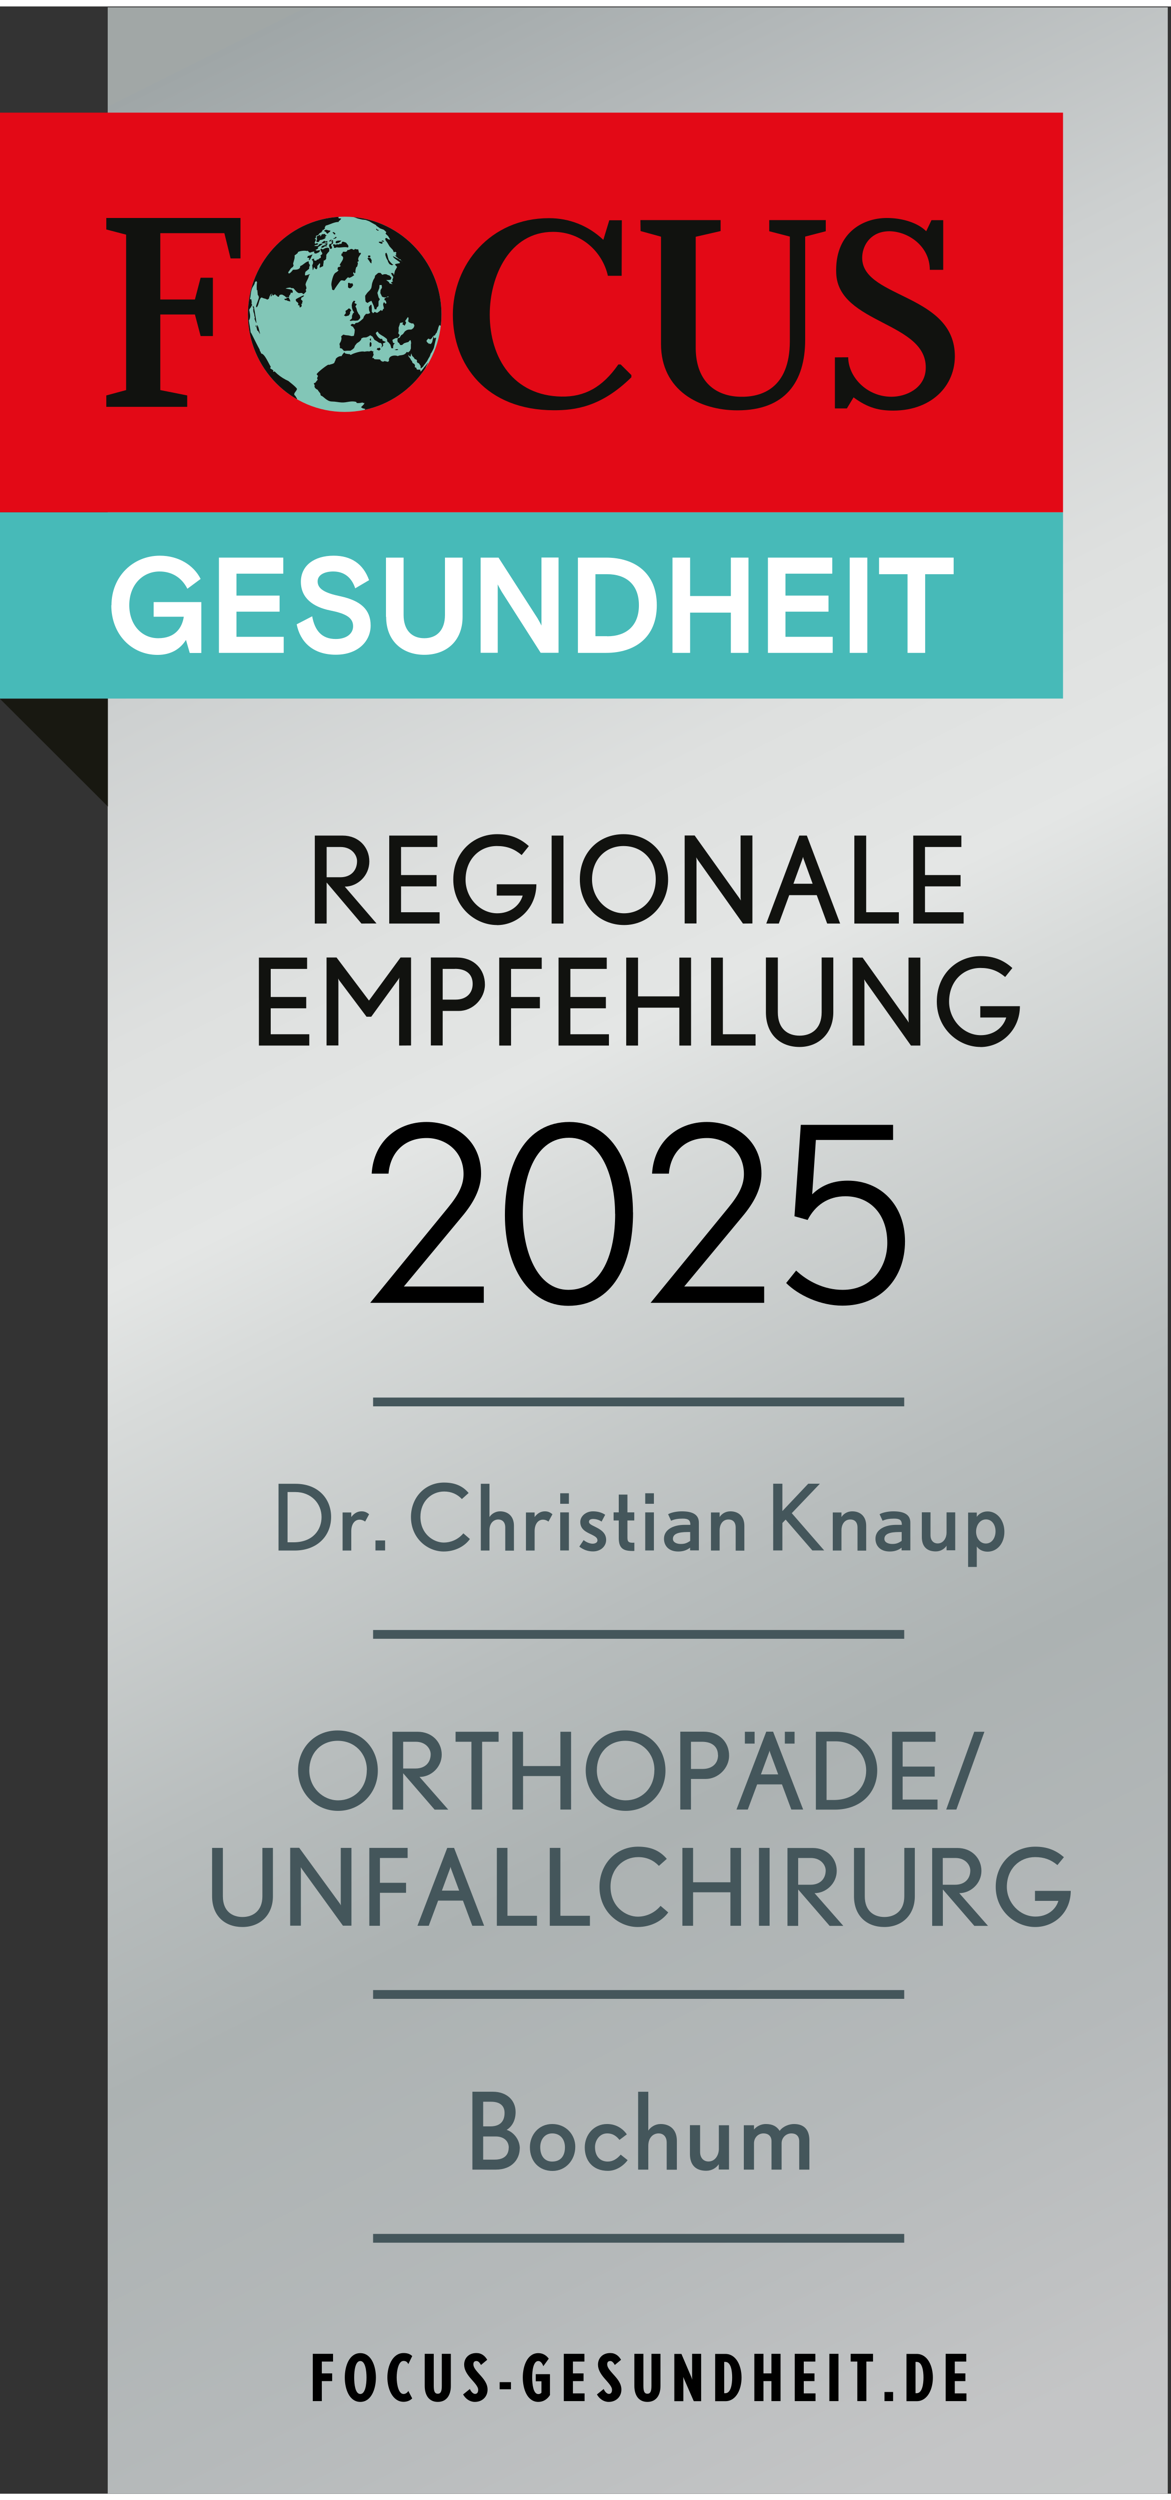 <?xml version="1.0" encoding="UTF-8"?>
<svg xmlns="http://www.w3.org/2000/svg" xmlns:xlink="http://www.w3.org/1999/xlink" id="Ebene_1" data-name="Ebene 1" viewBox="0 0 133.61 283.57" width="75" height="160">
  <rect x="0" y="0" width="133.61" height="283.57" fill="#333333" stroke="none"/>
  <defs>
    <style>
      .cls-1, .cls-2 {
        fill: none;
      }

      .cls-3 {
        fill: url(#Unbenannter_Verlauf);
      }

      .cls-4 {
        fill: #11120f;
      }

      .cls-5 {
        fill: #82c6b7;
      }

      .cls-6 {
        fill: #e30916;
      }

      .cls-7 {
        fill: #44565b;
      }

      .cls-8 {
        clip-path: url(#clippath-1);
      }

      .cls-9 {
        clip-path: url(#clippath-3);
      }

      .cls-10 {
        clip-path: url(#clippath-2);
      }

      .cls-11 {
        fill: #fff;
      }

      .cls-12 {
        fill: #181811;
      }

      .cls-13 {
        clip-path: url(#clippath);
      }

      .cls-2 {
        stroke: #44565b;
        stroke-miterlimit: 10;
      }

      .cls-14 {
        fill: #47bab8;
      }
    </style>
    <clipPath id="clippath">
      <rect class="cls-1" x="12.29" y=".1" width="121.32" height="283.46"/>
    </clipPath>
    <linearGradient id="Unbenannter_Verlauf" data-name="Unbenannter Verlauf" x1="-268.22" y1="1280.85" x2="-268" y2="1280.85" gradientTransform="translate(2573742.61 -278377.67) rotate(72) scale(1978.2)" gradientUnits="userSpaceOnUse">
      <stop offset="0" stop-color="#a1a7a6"/>
      <stop offset="0" stop-color="#9fa6a7"/>
      <stop offset=".07" stop-color="#b1b6b7"/>
      <stop offset=".18" stop-color="#cdd0d0"/>
      <stop offset=".28" stop-color="#dee0df"/>
      <stop offset=".35" stop-color="#e4e6e5"/>
      <stop offset=".39" stop-color="#d8dbda"/>
      <stop offset=".52" stop-color="#b8bdbd"/>
      <stop offset=".59" stop-color="#acb2b2"/>
      <stop offset=".71" stop-color="#b5b9ba"/>
      <stop offset=".82" stop-color="#c4c5c6"/>
      <stop offset=".99" stop-color="#c7c9c9"/>
      <stop offset="1" stop-color="#c7c9c9"/>
    </linearGradient>
    <clipPath id="clippath-1">
      <rect class="cls-1" y=".1" width="133.6" height="283.46"/>
    </clipPath>
    <clipPath id="clippath-2">
      <path class="cls-1" d="M28.29,35.1c0,6.15,4.94,11.13,11.04,11.13s11.04-4.98,11.04-11.13-4.94-11.13-11.04-11.13-11.04,4.98-11.04,11.13"/>
    </clipPath>
    <clipPath id="clippath-3">
      <rect class="cls-1" y=".1" width="133.6" height="283.46"/>
    </clipPath>
  </defs>
  <g class="cls-13">
    <rect class="cls-3" x="12.29" width="120.95" height="283.57"/>
  </g>
  <g class="cls-8">
    <polyline class="cls-4" points="29.54 118.47 29.54 108.44 35.04 108.44 35.04 109.73 30.89 109.73 30.89 112.93 34.94 112.93 34.94 114.22 30.89 114.22 30.89 117.18 35.29 117.18 35.29 118.47"/>
    <path class="cls-4" d="M45.54,118.47v-7.38c0-.18.03-.38.03-.38,0,0-.08.17-.13.23l-3.08,4.24h-.54l-3.11-4.14c-.05-.07-.13-.22-.13-.22,0,0,.03.19.03.37v7.27h-1.35v-10.03h1.14l3.7,4.91,3.6-4.91h1.2v10.03"/>
    <path class="cls-4" d="M52.37,114.52h-1.86v3.94h-1.35v-10.03h2.95c1.99,0,3.22,1.35,3.22,3.09,0,1.59-1.37,3-2.96,3M51.91,109.73h-1.4v3.5h1.48c1.13,0,1.94-.65,1.94-1.79s-.77-1.72-2.02-1.72"/>
    <polyline class="cls-4" points="58.31 109.73 58.31 112.93 61.6 112.93 61.6 114.22 58.31 114.22 58.31 118.47 56.96 118.47 56.96 108.44 61.81 108.44 61.81 109.73"/>
    <polyline class="cls-4" points="63.73 118.47 63.73 108.44 69.23 108.44 69.23 109.73 65.08 109.73 65.08 112.93 69.13 112.93 69.13 114.22 65.08 114.22 65.08 117.18 69.48 117.18 69.48 118.47"/>
    <polyline class="cls-4" points="77.51 118.47 77.51 114.15 72.8 114.15 72.8 118.47 71.45 118.47 71.45 108.44 72.8 108.44 72.8 112.86 77.51 112.86 77.51 108.44 78.85 108.44 78.85 118.47"/>
    <polyline class="cls-4" points="81.13 118.47 81.13 108.44 82.48 108.44 82.48 117.18 86.21 117.18 86.21 118.47"/>
    <path class="cls-4" d="M91.23,118.63c-2.26,0-3.84-1.48-3.84-3.96v-6.24h1.36v6.24c0,1.94,1.18,2.67,2.48,2.67s2.52-.74,2.52-2.67v-6.24h1.33v6.24c0,2.39-1.66,3.96-3.85,3.96"/>
    <path class="cls-4" d="M103.94,118.47l-5.16-7.27c-.05-.08-.18-.28-.18-.28,0,0,.03.22.03.33v7.22h-1.35v-10.03h1.14l5.09,7.13c.08.11.18.29.18.29,0,0-.03-.2-.03-.33v-7.09h1.35v10.03"/>
    <path class="cls-4" d="M111.87,118.63c-2.49,0-4.98-2.07-4.98-5.18s2.29-5.18,5-5.18c1.59,0,2.68.52,3.62,1.36l-.82,1.02c-.85-.71-1.68-1.03-2.83-1.03-1.98,0-3.57,1.53-3.57,3.85,0,2.03,1.63,3.82,3.62,3.82,1.41,0,2.54-.81,2.9-2.02h-2.96v-1.29h4.52c0,2.72-2.13,4.66-4.5,4.66"/>
    <path class="cls-4" d="M41.24,104.56l-3.97-4.68v4.68h-1.35v-10.03h3.18c1.83,0,3.04,1.33,3.04,2.95s-1.33,2.87-2.8,2.87l3.62,4.2M38.86,95.83h-1.59v3.45h1.56c1.21,0,1.91-.77,1.91-1.84,0-.69-.61-1.61-1.89-1.61"/>
    <polyline class="cls-4" points="44.41 104.56 44.41 94.53 49.9 94.53 49.9 95.83 45.76 95.83 45.76 99.03 49.81 99.03 49.81 100.32 45.76 100.32 45.76 103.27 50.16 103.27 50.16 104.56"/>
    <path class="cls-4" d="M56.7,104.73c-2.49,0-4.98-2.07-4.98-5.18s2.29-5.18,5-5.18c1.59,0,2.68.52,3.62,1.36l-.82,1.02c-.85-.71-1.68-1.03-2.83-1.03-1.98,0-3.57,1.52-3.57,3.85,0,2.04,1.63,3.82,3.62,3.82,1.41,0,2.54-.81,2.9-2.02h-2.96v-1.29h4.52c0,2.72-2.13,4.66-4.5,4.66"/>
    <rect class="cls-4" x="62.94" y="94.53" width="1.35" height="10.03"/>
    <path class="cls-4" d="M71.21,104.73c-2.81,0-5.05-2.18-5.05-5.21s2.14-5.15,4.98-5.15c3.04,0,5.09,2.27,5.09,5.18s-2.25,5.18-5.02,5.18M71.15,95.72c-2.13,0-3.6,1.61-3.6,3.81s1.71,3.86,3.65,3.86,3.62-1.48,3.62-3.89c0-2.17-1.51-3.78-3.68-3.78"/>
    <path class="cls-4" d="M84.77,104.56l-5.16-7.27c-.05-.08-.17-.28-.17-.28,0,0,.03.22.03.33v7.21h-1.35v-10.03h1.14l5.09,7.13c.08.11.18.29.18.29,0,0-.03-.21-.03-.33v-7.09h1.35v10.03"/>
    <path class="cls-4" d="M94.38,104.56l-1.19-3.24h-3.14l-1.19,3.24h-1.43l3.77-10.03h.86l3.8,10.03M91.7,97.23c-.04-.11-.08-.28-.08-.28,0,0-.03.17-.07.26l-1.02,2.81h2.19l-1.02-2.8Z"/>
    <polyline class="cls-4" points="97.48 104.56 97.48 94.53 98.83 94.53 98.83 103.27 102.56 103.27 102.56 104.56"/>
    <polyline class="cls-4" points="104.2 104.56 104.2 94.53 109.69 94.53 109.69 95.83 105.54 95.83 105.54 99.03 109.6 99.03 109.6 100.32 105.54 100.32 105.54 103.27 109.95 103.27 109.95 104.56"/>
    <polygon class="cls-12" points="0 78.93 0 78.94 12.31 91.22 12.31 78.91 0 78.93"/>
    <rect class="cls-14" y="57.67" width="121.29" height="21.24"/>
    <path class="cls-11" d="M12.72,68.27c0-3.3,2.48-5.65,5.52-5.65,2.11,0,3.85,1.06,4.65,2.65l-1.51,1.12c-.65-1.29-1.79-1.97-3.18-1.97-1.87,0-3.45,1.47-3.45,3.85,0,2.22,1.41,3.76,3.3,3.76s2.72-1.13,2.92-2.45h-3.44v-1.67h5.44v5.8h-1.32l-.43-1.49c-.62.99-1.66,1.71-3.24,1.71-2.96,0-5.28-2.34-5.28-5.65"/>
    <polyline class="cls-11" points="24.98 62.84 32.32 62.84 32.32 64.67 26.98 64.67 26.98 67.17 31.9 67.17 31.9 69 26.98 69 26.98 71.87 32.37 71.87 32.37 73.7 24.98 73.7"/>
    <path class="cls-11" d="M33.86,70.44l1.76-.91c.29,1.61,1.08,2.59,2.69,2.59,1.2,0,1.98-.59,1.98-1.46,0-1.01-.91-1.46-2.63-1.8-1.93-.39-3.33-1.41-3.33-3.26s1.52-2.98,3.74-2.98c1.99,0,3.38.93,4.04,2.79l-1.58.93c-.41-1.24-1.26-1.92-2.51-1.92-.94,0-1.78.36-1.78,1.13,0,.84.79,1.32,2.57,1.69,2.33.5,3.48,1.51,3.48,3.34s-1.49,3.33-3.97,3.33c-2.65,0-4.08-1.49-4.47-3.48"/>
    <path class="cls-11" d="M44.04,69.59v-6.75h2.01v6.55c0,1.69.91,2.64,2.36,2.64s2.36-.95,2.36-2.64v-6.55h2.01v6.75c0,2.78-1.87,4.33-4.36,4.33s-4.36-1.55-4.36-4.33"/>
    <path class="cls-11" d="M54.84,62.84h2.04l4.44,6.9s.36.62.46.85v-7.76h1.95v10.86h-2.04l-4.44-6.95s-.36-.62-.46-.85v7.8h-1.95"/>
    <path class="cls-11" d="M65.94,62.84h3.21c3.33,0,5.79,1.79,5.79,5.43s-2.46,5.43-5.79,5.43h-3.21M69.28,71.81c2.16,0,3.62-1.18,3.62-3.54s-1.46-3.54-3.62-3.54h-1.34v7.07h1.34Z"/>
    <polyline class="cls-11" points="76.73 62.84 78.74 62.84 78.74 67.22 83.39 67.22 83.39 62.84 85.4 62.84 85.4 73.7 83.39 73.7 83.39 69.11 78.74 69.11 78.74 73.7 76.73 73.7"/>
    <polyline class="cls-11" points="87.62 62.84 94.96 62.84 94.96 64.67 89.62 64.67 89.62 67.17 94.53 67.17 94.53 69 89.62 69 89.62 71.87 95.01 71.87 95.01 73.7 87.62 73.7"/>
    <rect class="cls-11" x="96.95" y="62.84" width="2.01" height="10.86"/>
    <polyline class="cls-11" points="103.55 64.73 100.3 64.73 100.3 62.84 108.81 62.84 108.81 64.73 105.56 64.73 105.56 73.7 103.55 73.7"/>
    <rect class="cls-6" y="12.11" width="121.29" height="45.56"/>
    <path class="cls-5" d="M28.29,35.1c0-6.15,4.94-11.13,11.04-11.13s11.04,4.98,11.04,11.13-4.94,11.13-11.04,11.13-11.04-4.98-11.04-11.13"/>
  </g>
  <g class="cls-10">
    <path class="cls-4" d="M29.35,36.94s.1.05.13.08l.03.11c.08.03.13.16.14.24l.02-.1c-.11-.26-.14-.74-.33-.95-.03.07-.04.18,0,.25h-.05c-.02-.08-.05-.18-.1-.24l-.03.15c.13.05.16.33.19.46M29.2,36.04l.09.02-.04-.06c0-.08-.1-.71-.18-1.18h0c-.05-.26-.08-.46-.09-.47.07-.08-.13-.18-.15-.24.01.11.04.23.09.32-.03.07-.03.26,0,.4h0c.01.05.03.1.05.12,0,.09.08.23.05.32l.06.17-.04.19s.16.36.16.4M42.2,38.83l.17-.11.02-.31-.11-.18-.07.08-.04.2.03.32ZM34.34,33.43l.05-.24h-.29c-.17.09-.32.17-.35.2-.04.31.23.28.29.48l-.04.2h.15c.03.07.04.16.04.25.09,0,.19-.08.23-.15,0-.06,0-.17-.05-.22l.13-.12-.03-.11.07-.09c-.03-.08-.12-.17-.2-.2M38.98,27.02l-.12.08-.08-.07-.07.09c-.09.02-.21.02-.29-.02l-.07.08-.15.02.12-.08c-.09.02-.21.02-.29-.02-.03.06-.02.15,0,.2l.08.07-.02.1.08.07c.09-.01.18-.05.27-.09.23.12.95-.1,1.23.04l.06-.04c.1-.22-.16-.35-.23-.51-.16-.04-.52-.28-.51.08M42.33,37.84l-.12.07-.02.1.12.13.02-.3ZM38.33,27c.2.03.51-.13.62-.31-.12.03-.81-.08-.62.31M32.42,33.36l.12.13h.15c.12.1.29.1.43.15,0-.12-.07-.26-.14-.35v-.09s-.34,0-.34,0c.04.04.07.09.09.13-.07-.03-.24,0-.3.03M34.68,33l-.04-.06c-.05.01-.31.13-.54.25h.29c.11-.02.23-.1.29-.19M43.71,26.67l-.16.06h-.05s.08.06.08.06l.24.06-.11-.18ZM43.25,39.24l.04-.04h0l.14-.12-.11-.18-.16.06-.09-.02-.09.18.17.07h0l.09.04ZM44.16,28.83h0l.05.1.04.06.02.11.14.24.08.07.23.1.16-.06-.13-.08-.2-.2-.19-.25-.03-.09h0l-.06-.19-.05-.22-.03-.11-.1-.23-.12.07v.21s.09.28.09.28l.09.19ZM42.97,25.31l-.07.09.12.13.08.02h0,0s.09.03.09.03v-.03h0v-.07s-.13-.03-.13-.03l-.12-.13ZM43.24,26.81l-.02.1.18.1.19.05.08-.14-.18-.09h-.25ZM45.23,39.19h.03l.19-.05-.13-.08-.1.03-.21.05.21.05h.01ZM41.99,28.83h0l.12.15.15.24.13.08v-.21s.02-.15.02-.15l-.07-.12h0l-.07-.12-.19-.05-.16.07.07.1ZM42.24,28.41l-.09-.02-.15.02v.2s.25,0,.25,0v-.2ZM38.09,25.73c-.05,0-.12.02-.16.06l.13.08v.05s.1.09.17.09l.03-.15c-.05-.02-.15-.08-.17-.14M40.25,35.81l.29.02.3-.03.13-.12.14-.17-.04-.26-.19-.25-.07-.16h-.01l-.06-.12-.08-.33-.11-.18.16-.27-.27-.12.1-.23-.14-.03h-.05s-.15.21-.15.21l-.07.29.03.31.09.28.12.19h.01l.02.04-.13.12-.11.28v.21s-.02.1-.02.1l-.24.2.08.07.26-.04ZM38.19,26.4l-.1.02-.07.08c.11,0,.34-.05.38-.16-.04-.15-.17-.01-.21.05M35.12,28.45c0,.07-.04.14-.09.18l.28.07-.07.13h0,0s.03.12.03.12c.04-.04.08-.08.11-.12h0c.13-.18.16-.36.29-.56-.17.06-.36.15-.53.18M36.86,27.7l-.14-.03c.04-.1-.15-.05-.15.03,0,.02,0,.04,0,.05h0c.02.07.06.14.08.21l.08.07c0,.05.02.12.06.17-.07.08-.15.15-.24.2l.07.12-.03.15c-.11,0-.19.11-.27.17h0s-.01,0-.02.01l-.15.02-.08.13-.28-.07.06-.1h0l.02-.04-.14-.03-.11.07h0l-.06.04c.22.13.2.45.06.63.02.19.06.39.07.58.07-.08.11-.22.12-.33l.09.02.03.11.18.09c.11-.08.12-.27.09-.39.08-.03.2-.22.26-.3l.08.07c-.03.15-.09.3-.05.45.12-.1.28-.12.39-.21-.02-.21.08-.42.04-.61.1,0,.2-.07.26-.16h0s.03-.05.04-.07c-.03-.14.05-.29,0-.41.11-.19.22-.28.34-.43.02-.02,0-.1,0-.17h0s0-.09.01-.13c-.15-.22-.56-.03-.71.09M38.26,23.97l-.09-.03c-5.51.59-10.11,5.37-10.11,11.13,0,4.15,2.47,7.85,5.8,9.78,0-.02.03-.1.03-.12-.01-.05-.12-.2-.15-.24v-.05c-.42-.29.07-.48.15-.84-.16-.27-.98-.88-.99-.9-.45-.2-.87-.46-1.25-.79h0c-.11-.1-.22-.2-.33-.31-.04.04-.11.06-.16.06l.03-.15-.08-.07c-.07-.06-.2-.11-.26-.17-.04-.03-.03-.11.02-.1l.02-.1c-.06-.07-.16-.29-.3-.54h0c-.23-.44-.54-.96-.76-.94-.05-.06-.09-.15-.1-.23l-.08-.07s0-.08-.01-.12h0s0,0,0,0c-.02-.05-.04-.1-.07-.15-.11-.18-.51-.99-.76-1.49h0c-.1-.2-.18-.35-.21-.38v.11c0-.2-.09-.72-.15-1.09h0c-.03-.17-.05-.31-.05-.37.2-.29.14-.66.07-.99h0c-.01-.07-.03-.15-.04-.22.02-.04.17-.3.22-.31,0-.12.11-.17.11-.28l-.07-.12c.07-.17,0-.35-.03-.52-.04.05-.1.03-.15.01.02-.06.04-.12.05-.2h0c.05-.28.07-.65.16-.92.06-.19.15-.32.23-.45h0c.04-.06.07-.12.1-.2.02-.04.02-.1.03-.15l.13-.12c.06-.02.1.09.12.13-.02.08-.03.21-.04.34h0c0,.21,0,.43.02.56l.05-.03s.05.52.05.56c.07.06.11.17.13.26,0,0,0,.01,0,.01h0c-.04.29-.26.72-.33,1.04l.07.12c.28-.3.22-.82.5-1.11l.1-.03c.17.14.42.1.59.24.09,0,.19-.08.23-.15,0-.04.01-.08.02-.11.03-.1.09-.18.12-.28.05-.06.11-.12.18-.16-.07.08-.12.22-.13.33-.04.02-.08.05-.11.07,0,0,.18-.1.22-.1,0-.1.05-.21.11-.28l-.03.15.08.07c.31-.2.16-.18.39.04l.02-.1.03.11c.05.06.17.14.24.06.04-.06-.01-.04-.04-.02.22-.27.09-.15.38-.2.07.04.38.18.39.26.02,0,.05.02.07.04h.35v-.16c.09-.07.19-.25.19-.37l.19.05.04-.2-.11-.18-.72-.12c.17-.09.38-.11.57-.12l.04.06.29.02c.2.2.34.45.62.56.12-.02.23-.02.35-.02l.17.14c.12-.09.24-.21.32-.33l-.06-.17.09-.18c-.02-.12-.05-.23-.09-.34h0s0-.03-.02-.04c.01-.35.35-.7.39-1.09l.13-.12c-.2-.02-.36.16-.57.12-.02-.07-.02-.15,0-.23h0c.01-.06.03-.12.04-.17l.43-.36c-.04-.1.03-.31.09-.39l-.14-.24v-.21c-.35.02-.61.42-.97.54l-.04.2c-.19.25-.52.21-.79.22-.08.11-.23.31-.38.4h0s-.08.03-.11.04v-.03s-.01,0-.01,0l-.05-.13c.21-.21.23-.44.53-.59l.09-.18-.06-.18c.04-.2.11-.38.15-.56h0c.03-.13.04-.27.02-.41.13-.07.25-.17.36-.27l.02-.1c.16-.13.83-.21,1.02-.12l.06-.04.13.08v.05s.17.09.17.09c.15-.06.32-.11.48-.14v.2s.19.05.19.05c.13-.05.26-.1.38-.17l.08-.13-.02-.11c-.12.04-.24.07-.36.07l-.13-.08s.1-.04.15-.06h0s0,0,0,0c.07-.04.14-.1.19-.16l-.08-.07c.21-.13.41-.26.59-.42-.13-.02-.28,0-.41.06l-.14.17c-.1.05-.35.04-.45,0l.22-.1.09.02.17-.11c-.04-.05-.11-.1-.18-.1l-.16.07-.08-.07c.01-.13.11-.24.14-.37h0s0-.03,0-.05l-.13-.08.13-.12c.03-.06.02-.15,0-.2l.12-.07.15-.02c.06-.15.21-.3.37-.32l.02-.1.12-.08-.05-.05h0l-.03-.02.21-.05v-.05s.13-.08.13-.08c-.09-.18.08-.25.08-.34.53-.13.93-.41,1.48-.42l.02-.1c.07-.03.27-.21.26-.3-.27.03-.34-.08-.33-.08l.12-.15-.19-.06M40.33,23.71l-.27.24.33.08.46.16.47.11.39.04.41.15.31.18.49.27v.05s.46.32.46.32l.41.15.1.09h0l.19.18-.09.18.29.27.25.42-.24-.06-.17-.14-.15.02v.21s.02.02.02.02h0l.21.29.25.42.35.38h.01s.13.29.13.29l.16-.06.17.14-.1.03.04.27-.09-.02-.09-.02.42.36.08.07.14.03h0s0,0,0,0l.29.34-.15-.16-.08-.07-.09-.02-.08-.07-.03-.02h0l-.14-.08-.58-.29.04.06.07.12.08.07.16.12h0l.47.34-.02.1-.47.09-.07.08.24.26-.25.45-.07.3h0l-.04.18-.08-.18-.02-.05h-.25s.03.05.03.05l.12.22.09.09.03.16-.1.23.05.22-.22.1.2.2-.28-.07h-.05s-.11-.19-.11-.19l-.3-.22h.25s.26-.03.26-.03l.1-.23-.24-.26-.14-.03-.22-.11h-.25s-.16.06-.16.06h-.05s-.12-.13-.12-.13h0l-.08-.08h-.25s-.1.08-.1.08h0l-.08.07-.18.16-.05.24-.16.27-.12.33-.05.25v.05s0,0,0,0l-.06.29-.15.22-.25.25-.07.08-.22.31v.22s.02,0,.02,0h-.01v.15s.04.31.04.31l.21.15.23-.15.22-.1.13.29.13.29.11.39h.2s.04-.2.04-.2l.18-.16.02-.1v-.16s0-.3,0-.3l.07-.09.08-.13-.11-.18h-.01s-.01,0-.01,0l-.15-.55.11-.28.11-.28.02-.26h0v-.08s.25,0,.25,0v.08h.01l.02.23-.16.27-.02.3v.05s.2.41.2.41l.27.08.26-.04.17-.1.04.08-.1.02-.15.02-.06.04h.03s-.03,0-.03,0l-.05.03-.11.08v.16s.14.08.14.08v-.05s.03.16.03.16l.06.17-.12.07-.16-.19-.08.13-.03.15.05.22.05.22-.13.12-.02.1-.11.07-.07-.12-.29.23h0l-.17.11-.25-.11h-.03l-.17.15-.12-.15h-.01l-.02-.03v-.2s0-.26,0-.26l-.03-.31-.09-.02-.21.26.02.36.08.21h0l.04.11-.22.1h-.25s-.21.25-.21.25l-.11.28-.18.16-.19.16-.23.15-.26.04-.07.09h0l-.06.07-.28-.07-.18.16.17.14.1.02.22.36-.03.35-.07.32v.02s-.26.04-.26.04l-.24-.06h-.02l-.07-.02-.34-.03-.28-.07-.14.12h0l-.1.08.04.26-.07.29-.17.32.05.22v.25s.23.06.23.06l.14.16h0l.09.1h.2s.15-.02.15-.02h.4s.12-.08.12-.08h0l.11-.07.18-.16.11-.28.21-.26.29-.19.19-.21.03-.15.22-.1.35-.02.22-.1.16-.1h0l.07-.04.07.04h0l.19.12.11.18.11.18.31.18.21.15.24.05.1.23-.07.29.21-.26-.05-.22.22-.1.12-.08-.27-.11-.13-.08.02-.1-.08-.07-.15.02-.21-.15-.16-.19-.02-.04h0l-.12-.2-.02-.11.18-.16.08.07.06.12.18.14.22.14h0l.04.02.13.08.21.15.17.14.04.27.17.14.19.25.02.11.09.28h.2s-.01-.16-.01-.16l.05-.24.14-.17-.19-.05-.03-.11-.05-.22.17-.11.22-.1h.2s.2-.21.2-.21v-.07h.02l.02-.07-.16-.19.06-.29-.02-.36.13-.38.02-.08v-.07s.12-.03.12-.03l.26-.04-.06.13-.04.09.14.07.12.09.13-.25.03-.06v-.05s-.1-.18-.1-.18l.15-.22.15-.22.08.07v.16s-.04.24-.04.24l.12.13.27.12h.2s0,.01,0,.01h0l.1.16.02.11-.1.23-.19.16-.1.03h-.25s-.21.05-.21.05l-.23.15-.22.31-.23.15v.02h-.01l-.14.25-.21.05-.05.24.05.22.13.08.15.24h.2s.24-.2.24-.2l.27-.09.21-.05.19-.21h.05s.04.07.04.07l.04.26-.03.15v.21s0,.26,0,.26l-.07.17h0l-.04.11c-.07.03-.13.1-.18.16l-.19-.05c-.27.5-.83.3-1,.48-.34-.17-1.15-.05-1.01.53l-.13.12-.38-.09-.16.07c-.13,0-.3-.1-.34-.24-.19-.05-.55,0-.68-.06l-.07-.12h-.15c.01-.14.14-.25.15-.41l-.06-.17.04-.19-.1.02-.13-.08c-.09.01-.18.05-.27.09-.11-.06-.42,0-.55.02-.28-.12-1.25.18-1.52.36l-.09-.02-.04-.06c-.18,0-.35-.03-.53-.08l-.07-.12c-.11.04-.29.32-.34.43-.24-.03-.51.12-.66.31,0,.13-.09.23-.13.35h-.01s-.01.05-.01.07c-.09.16-.43.19-.6.26l-.09-.02c-.15.03-1.15.79-1.32,1.05h0s-.02.04-.02.06c.05.05.12.12.16.19-.06.07-.1.19-.11.28l.07.12c-.03.08-.22.24-.22.31-.06.05-.14.1-.22.1,0,.08.05.17.1.23-.12.28.18.45.37.55l.03.11c.11.06.13.2.24.26-.04.05.06.1.01.16l.07.12c.23,0,.64.66,1.24.66.4,0,.73.09,1.11.11.6.03,1.02-.22,1.65-.07l.07.12c.13.05.52,0,.66-.05l.08.07.1-.03c.16.13-.46.5-.32.54l.09.02.04.06.33.08-.07.09.1.02s0-.03,0-.01c2.76-.61,5.14-2.06,6.72-4.34.03-.07.06-.31.08-.34.06-.1.08-.25.15-.33.05-.06.04-.12.09-.18.02-.03.03-.05.04-.09v-.06s.03-.07.03-.07l-.02.03-.04.06-.08.13-.14.17c-.11.12-.18.22-.27.34l-.21.26c-.06.08-.1,0-.12-.02.19-.22-.31-.12-.34-.14-.16-.14.01-.21-.24-.26l-.04-.06c.09-.2-.04-.37-.21-.41-.03-.05-.07-.1-.09-.16h.01s-.04-.09-.04-.13h-.05c-.08-.14-.17-.36-.3-.44l-.05-.22c.08.05.12.15.2.2l.06-.04.08-.34.09.28.2.2.11.18.14.03.12.13-.03.14h-.01s.08.07.08.07v.05s.13.03.13.03l.12.13v.05s.11.13.11.13v.16s.02.2.02.2v-.05s.25-.2.25-.2l.15-.22.07-.08.2-.28h.01l.02-.03.17-.32.16-.27.12-.33.07-.08.17-.32h0s0,0,0,0l.1-.22.08-.34.02-.1.08-.34.08-.34-.04-.06-.11.08-.09-.02-.05-.22-.08.34-.08.34-.15.22-.1-.02-.04-.06-.07.09-.07-.12h-.05s-.12-.14-.12-.14l-.04-.06v-.09s.18-.21.18-.21h.09s.13.09.13.09l.17-.11.15-.22.11-.11h.01s.11-.03.11-.03l.09-.18.14-.17v-.05s.13-.33.13-.33l.03-.15.11-.28.04.06v-.05s.02-.05.02-.05l.04.06.04.06.1-.11.05-.1v-.06l.07-.12-.02.02c.03-.31.16-.62.16-.94,0-5.8-4.68-10.9-10.25-11.43M37.11,26.48v-.05s-.07-.03-.11-.03c.07-.01.13-.03.19-.06-.04,0-.08-.04-.08-.07.04-.07.11-.13.18-.16-.08,0-.18-.07-.21-.15-.06-.03-.14-.03-.2,0l-.07.08.02-.1-.1.03s-.09.12-.09.18l-.12.07.04-.19h-.05c-.12.06-.24.17-.38.15.08.15-.06.16.06.37-.02.02-.04.05-.05.08h0s-.04.1-.05.15c.04.12.18.08.28.07.04-.08.09-.15.14-.22h0,0c.21,0,.39-.09.58-.17M39.47,35.32l.32-.08.15-.22v-.19h0s.14-.18.14-.18l-.16-.19-.14-.03-.13.13-.23.15.02.14h0l.02.12-.21.26.22.11ZM39.83,32.13h.15s.17-.13.17-.13l.12-.18.03-.04-.1-.23-.06.03h-.2s-.08-.07-.08-.07l-.15.02v.16s0,.1,0,.1v.03s0,0,0,0v.21s.12.08.12.08ZM41.12,28.09s-.11,0-.15.02l-.09-.37h0v-.06c-.12.06-.29-.01-.4-.04v.05s-.09.05-.09.05l-.03.02s-.02-.01-.03-.02h0c-.27-.17-.3-.07-.47,0-.06.02-.13.04-.23.04l-.02.1c-.22.2-.31.02-.47.1l-.07.09.04.06-.16.06.04.06-.08.13.09.03c.02.05.07.1.12.13.05.09.03.19,0,.3h0c-.1.26-.36.52-.36.69l.14.03-.14.13-.19.03-.07.26.13.08c-.16.26-.31.22-.46.41h0c-.1.13-.21.37-.32.88-.05.24-.05.37-.03.48h0c.02.13.06.23.07.44l.13.08.1-.02c.03-.07.17-.28.33-.51h0c.19-.27.4-.55.45-.58.13-.03.26,0,.39.04.14-.05.24-.31.44-.41l.08.07c.17.02.47-.22.62-.31-.06-.02-.1-.09-.12-.16,0-.02-.01-.05-.02-.07l.08-.14.03.11.08.07.08-.13c-.04-.18.03-.37.07-.55l.13-.12.08-.34-.06-.17.17-.11c-.05-.06-.07-.12-.08-.19h0c-.01-.22.18-.46.31-.63l-.02-.11ZM37.98,26.73l.06-.04-.06-.02s-.04-.02-.05-.03h0s-.01-.02-.02-.03c-.02.01-.04.02-.06.03h-.01s-.01,0-.01,0l-.04-.06-.1.06h0-.02s-.06.05-.06.05l-.07.09.14.03h0s-.02,0-.02,0c.04-.07.11-.12.18-.16h.03s.05.02.05.02l-.06.04-.02.1-.15.02c.07.02.16.03.24.02.01,0,.02-.01.03-.02l.02-.08ZM37.86,27.58c.03-.06.02-.15,0-.21l-.08-.07.04-.19.16-.06.05-.24s-.05,0-.08.02h0s-.02.01-.03.02c-.02,0-.04.02-.05.03,0,.07-.04.14-.09.18l-.15.02c-.19.15-.02.42.07.58l.16-.06ZM37.18,26.88l.08.07.12-.08-.07-.12c-.07.02-.19.08-.26.04l.07-.08-.21.05c-.03.09-.15.14-.23.15.06.05.15.1.22.1.1-.03.2-.07.28-.14M37.2,27.01l-.1.03-.16.06h.05s.1-.01.1-.01l.08.07.08.07.07-.08.07-.08-.08-.07-.1.02ZM37.17,25.47l-.16.07h0s0,.01,0,.01l-.02.08c.14,0,.27.18.33.28l.1-.03c.06-.09.15-.14.24-.2l.02-.1s0-.04-.03-.05h-.04s-.02.02-.02.03l-.1-.03h0l-.32-.08ZM36.73,27.34l.12-.08.15-.02.06-.04.09.02h.05s.13.1.13.1l-.06.03h-.2s-.23.15-.23.15l-.15.02-.04-.06.08-.13Z"/>
  </g>
  <g class="cls-9">
    <polyline class="cls-4" points="14.39 43.91 14.39 26.02 12.13 25.43 12.13 24.12 27.44 24.12 27.44 28.73 26.31 28.73 25.6 25.85 18.29 25.85 18.29 33.41 22.24 33.41 22.89 30.93 24.29 30.93 24.29 37.58 22.89 37.58 22.24 35.12 18.29 35.12 18.29 43.74 21.36 44.35 21.36 45.65 12.13 45.65 12.13 44.35 14.39 43.74"/>
    <path class="cls-4" d="M70.93,30.71h-1.57c-.62-2.74-3.02-5.01-6.25-5.01-4.99,0-7.23,5.1-7.23,9.42,0,5.01,2.74,9.27,8.18,9.36,2.6.05,4.67-1.03,6.49-3.66h.27l1.22,1.21v.25c-3.44,3.39-6.44,3.76-8.82,3.76-7.78,0-11.55-5.22-11.55-10.89s4.23-11.01,10.97-11.01c2.29,0,4.45.82,6.2,2.47l.68-2.23h1.43"/>
    <path class="cls-4" d="M73.07,24.36h9.15v1.25l-2.84.65v12.79c.07,3.82,2.35,5.38,5.05,5.45,2.43.07,5.67-.93,5.69-6.31v-11.95l-2.35-.61v-1.27h6.45v1.27l-2.35.61v11.76c0,4.81-2.28,8.05-7.72,8.05-4.35,0-8.73-2.27-8.73-7.57v-12.23l-2.33-.64"/>
    <path class="cls-4" d="M96.78,40c0,2.17,2.06,4.5,4.94,4.5,1.63,0,3.75-.92,3.9-3.08.36-5.49-9.99-5.14-10.21-11.01-.17-4.4,2.84-6.29,5.78-6.29,1.74,0,3.51.53,4.49,1.51l.6-1.26h1.34v5.66h-1.53c0-2.67-2.42-4.37-4.6-4.4-2.04,0-3.02,1.46-3.11,2.84-.29,4.7,9.94,4.19,10.54,10.79.34,3.7-2.4,6.81-6.99,6.82-1.58,0-2.88-.28-4.54-1.51l-.76,1.26h-1.37v-5.82"/>
    <path d="M55.2,147.8v-1.86h-9.12l6.61-7.95c1.36-1.61,2.2-3.2,2.2-4.92,0-3.75-2.92-5.89-6.23-5.89s-6.03,2.22-6.25,5.89h1.92c.19-2.31,1.72-4.06,4.36-4.06,2.08,0,4.2,1.44,4.2,4.11,0,1.19-.5,2.28-1.78,3.84l-8.87,10.84h12.95"/>
    <path d="M70.19,137.65c0,4.42-1.44,8.67-5.34,8.67-3.61,0-5.2-4.5-5.2-8.64,0-4.47,1.53-8.7,5.28-8.7s5.25,4.58,5.25,8.67M72.22,137.49c0-5.39-2.28-10.31-7.25-10.31s-7.36,4.7-7.36,10.62,2.75,10.34,7.23,10.34c5.06,0,7.39-4.7,7.39-10.64Z"/>
    <path d="M87.19,147.8v-1.86h-9.12l6.61-7.95c1.36-1.61,2.2-3.2,2.2-4.92,0-3.75-2.92-5.89-6.23-5.89s-6.03,2.22-6.25,5.89h1.92c.19-2.31,1.72-4.06,4.36-4.06,2.08,0,4.2,1.44,4.2,4.11,0,1.19-.5,2.28-1.78,3.84l-8.87,10.84h12.95"/>
    <path d="M103.26,140.79c0-4.06-2.7-6.92-6.53-6.92-1.89,0-3.14.67-4.06,1.56l.42-6.2h8.81v-1.72h-10.53l-.72,10.42,1.5.42c.86-1.67,2.33-2.7,4.31-2.7,2.78,0,4.78,2,4.78,5.31,0,2.78-1.78,5.36-5.09,5.36-2.14,0-4.03-1-5.31-2.2l-1.14,1.42c1.39,1.39,3.89,2.58,6.42,2.58,4.34,0,7.14-3.09,7.14-7.34"/>
    <path class="cls-2" d="M42.57,159.1h60.6-60.6Z"/>
    <path class="cls-7" d="M36.69,172.22c0,1.42-.95,2.88-3.2,2.88h-.68v-5.73h.88c1.82,0,3,1.3,3,2.86M37.78,172.21c0-2.07-1.47-3.78-4.06-3.78h-1.94v7.61h1.84c2.61,0,4.16-1.71,4.16-3.82Z"/>
    <path class="cls-7" d="M42.1,171.89c-.27-.22-.51-.32-.85-.32-.46,0-.85.22-1.17.65v-.52h-.99v4.34h.99v-2.2c0-.83.4-1.32.95-1.32.19,0,.4.05.63.22l.45-.83"/>
    <polyline class="cls-7" points="43.94 176.03 43.94 174.89 42.84 174.89 42.84 176.03 43.94 176.03"/>
    <path class="cls-7" d="M53.62,174.73l-.75-.65c-.65.76-1.5,1.05-2.23,1.05-1.17,0-2.67-.97-2.67-2.93,0-1.74,1.23-2.89,2.71-2.89.83,0,1.5.31,2.02.86l.77-.69c-.61-.72-1.44-1.19-2.81-1.19-2.19,0-3.77,1.73-3.77,3.93,0,2.42,1.88,3.93,3.73,3.93,1.33,0,2.42-.61,3-1.43"/>
    <path class="cls-7" d="M58.64,176.03v-2.82c0-1.09-.69-1.64-1.58-1.64-.54,0-.99.3-1.21.65v-3.79h-.99v7.61h.99v-2.32c0-.8.47-1.22,1.01-1.22.42,0,.79.27.79.91v2.64h.99"/>
    <path class="cls-7" d="M63.02,171.89c-.27-.22-.51-.32-.85-.32-.46,0-.85.22-1.17.65v-.52h-.99v4.34h.99v-2.2c0-.83.4-1.32.95-1.32.19,0,.4.05.63.22l.45-.83"/>
    <path class="cls-7" d="M64.91,176.03v-4.34h-.99v4.34h.99M64.91,170.71v-1.2h-.99v1.2h.99Z"/>
    <path class="cls-7" d="M69.16,174.82c0-.84-.7-1.21-1.26-1.49-.39-.19-.7-.33-.7-.56,0-.27.26-.33.49-.33.25,0,.64.08.95.3l.41-.78c-.46-.31-.98-.39-1.4-.39-.79,0-1.44.54-1.44,1.22,0,.88.75,1.17,1.31,1.44.37.19.65.34.65.65,0,.26-.28.38-.56.38-.24,0-.66-.12-1.02-.41l-.49.74c.44.35.96.55,1.56.55.88,0,1.5-.58,1.5-1.31"/>
    <path class="cls-7" d="M72.38,176.08v-.94s-.12.01-.18.01c-.45,0-.61-.1-.61-.56v-1.98h.78v-.92h-.78v-2.03h-.99v2.03h-.59v.92h.59v2.01c0,1.27.63,1.47,1.62,1.47.04,0,.17-.01.17-.01"/>
    <path class="cls-7" d="M74.61,176.03v-4.34h-.99v4.34h.99M74.61,170.71v-1.2h-.99v1.2h.99Z"/>
    <path class="cls-7" d="M78.75,174.94c-.4.27-.65.35-1.08.35s-.89-.17-.89-.58c0-.55.56-.78,1.69-.78h.28v1.02M79.74,176.03v-3.17c0-.94-.74-1.29-1.95-1.29-.48,0-1.16.1-1.56.33l.34.74c.38-.17.79-.24,1.33-.24.65,0,.87.19.87.71h-.65c-1.33,0-2.36.56-2.36,1.58,0,.8.53,1.46,1.63,1.46.52,0,.96-.13,1.35-.44v.31h.99Z"/>
    <path class="cls-7" d="M84.93,176.03v-2.82c0-1.07-.67-1.64-1.59-1.64-.5,0-.96.23-1.23.65v-.52h-.99v4.34h.99v-2.33c0-.53.27-1.21,1.01-1.21.56,0,.82.37.82.91v2.64h.99"/>
    <polyline class="cls-7" points="94.04 176.03 90.34 171.78 93.55 168.42 92.22 168.42 89.27 171.54 89.27 168.42 88.22 168.42 88.22 176.03 89.27 176.03 89.27 172.9 89.64 172.51 92.69 176.03 94.04 176.03"/>
    <path class="cls-7" d="M98.83,176.03v-2.82c0-1.07-.67-1.64-1.59-1.64-.5,0-.96.23-1.23.65v-.52h-.99v4.34h.99v-2.33c0-.53.27-1.21,1.01-1.21.56,0,.82.37.82.91v2.64h.99"/>
    <path class="cls-7" d="M102.88,174.94c-.4.27-.65.35-1.08.35s-.89-.17-.89-.58c0-.55.56-.78,1.69-.78h.28v1.02M103.87,176.03v-3.17c0-.94-.74-1.29-1.95-1.29-.48,0-1.16.1-1.56.33l.34.74c.38-.17.79-.24,1.33-.24.65,0,.87.19.87.71h-.65c-1.33,0-2.36.56-2.36,1.58,0,.8.53,1.46,1.63,1.46.52,0,.96-.13,1.35-.44v.31h.99Z"/>
    <path class="cls-7" d="M108.99,176.03v-4.34h-.99v2.33c0,.53-.32,1.21-1.01,1.21-.54,0-.82-.42-.82-.91v-2.64h-.99v2.82c0,1.07.56,1.64,1.59,1.64.55,0,.99-.28,1.23-.65v.52h.99"/>
    <path class="cls-7" d="M113.59,173.85c0,.72-.4,1.39-1.1,1.39s-1.12-.67-1.12-1.35c0-.73.44-1.4,1.13-1.4s1.09.63,1.09,1.36M114.6,173.9c0-1.26-.79-2.32-1.92-2.32-.59,0-1.01.3-1.23.62v-.49h-.99v6.2h.99v-2.33c.27.38.72.59,1.23.59,1.13,0,1.92-.98,1.92-2.26Z"/>
    <path class="cls-2" d="M42.57,185.6h60.6-60.6Z"/>
    <path class="cls-7" d="M41.85,201.08c0,2.13-1.53,3.44-3.27,3.44s-3.29-1.45-3.29-3.42,1.33-3.37,3.25-3.37,3.32,1.42,3.32,3.34M43.11,201.13c0-2.58-1.85-4.58-4.6-4.58-2.57,0-4.5,1.97-4.5,4.56s2.02,4.61,4.56,4.61,4.54-2.01,4.54-4.58Z"/>
    <path class="cls-7" d="M49.14,199.26c0,.95-.63,1.63-1.73,1.63h-1.41v-3.05h1.44c1.15,0,1.7.81,1.7,1.42M51.14,205.57l-3.27-3.72c1.33,0,2.53-1.12,2.53-2.54s-1.09-2.61-2.75-2.61h-2.87v8.88h1.22v-4.15l3.59,4.15h1.56Z"/>
    <polyline class="cls-7" points="56.89 197.84 56.89 196.7 51.98 196.7 51.98 197.84 53.79 197.84 53.79 205.57 55.01 205.57 55.01 197.84 56.89 197.84"/>
    <polyline class="cls-7" points="65.16 205.57 65.16 196.7 63.94 196.7 63.94 200.61 59.68 200.61 59.68 196.7 58.47 196.7 58.47 205.57 59.68 205.57 59.68 201.75 63.94 201.75 63.94 205.57 65.16 205.57"/>
    <path class="cls-7" d="M74.66,201.08c0,2.13-1.53,3.44-3.27,3.44s-3.29-1.45-3.29-3.42,1.33-3.37,3.25-3.37,3.32,1.42,3.32,3.34M75.93,201.13c0-2.58-1.85-4.58-4.6-4.58-2.57,0-4.5,1.97-4.5,4.56s2.02,4.61,4.56,4.61,4.54-2.01,4.54-4.58Z"/>
    <path class="cls-7" d="M81.93,199.36c0,1.01-.73,1.58-1.75,1.58h-1.34v-3.1h1.26c1.13,0,1.82.55,1.82,1.52M83.19,199.43c0-1.54-1.11-2.74-2.91-2.74h-2.66v8.88h1.22v-3.49h1.68c1.43,0,2.67-1.24,2.67-2.65Z"/>
    <path class="cls-7" d="M88.8,201.56h-1.98l.92-2.49c.04-.09.06-.23.06-.23,0,0,.04.15.07.24l.92,2.48M91.64,205.57l-3.43-8.88h-.78l-3.4,8.88h1.29l1.07-2.87h2.83l1.07,2.87h1.35ZM86.1,198.05v-1.35h-1.11v1.35h1.11ZM90.66,198.05v-1.35h-1.11v1.35h1.11Z"/>
    <path class="cls-7" d="M98.83,201.12c0,1.65-1.11,3.36-3.73,3.36h-.79v-6.69h1.02c2.13,0,3.5,1.52,3.5,3.33M100.09,201.11c0-2.42-1.71-4.41-4.74-4.41h-2.26v8.88h2.15c3.04,0,4.85-1.99,4.85-4.46Z"/>
    <polyline class="cls-7" points="106.97 205.57 106.97 204.43 102.99 204.43 102.99 201.81 106.65 201.81 106.65 200.67 102.99 200.67 102.99 197.84 106.74 197.84 106.74 196.7 101.78 196.7 101.78 205.57 106.97 205.57"/>
    <polyline class="cls-7" points="112.32 196.7 111.16 196.7 107.96 205.57 109.12 205.57 112.32 196.7"/>
    <path class="cls-7" d="M31.14,215.46v-5.52h-1.2v5.52c0,1.7-1.12,2.36-2.27,2.36s-2.24-.64-2.24-2.36v-5.52h-1.23v5.52c0,2.19,1.42,3.5,3.46,3.5s3.48-1.39,3.48-3.5"/>
    <path class="cls-7" d="M40.1,218.82v-8.88h-1.22v6.27c0,.11.02.29.02.29,0,0-.08-.16-.16-.26l-4.6-6.31h-1.03v8.88h1.22v-6.38c0-.1-.02-.29-.02-.29,0,0,.11.17.16.24l4.66,6.43h.97"/>
    <polyline class="cls-7" points="46.51 211.09 46.51 209.94 42.14 209.94 42.14 218.82 43.35 218.82 43.35 215.06 46.33 215.06 46.33 213.92 43.35 213.92 43.35 211.09 46.51 211.09"/>
    <path class="cls-7" d="M52.4,214.81h-1.98l.92-2.49c.04-.09.06-.23.06-.23,0,0,.04.15.07.24l.92,2.48M55.24,218.82l-3.43-8.88h-.78l-3.4,8.88h1.29l1.07-2.87h2.83l1.07,2.87h1.35Z"/>
    <polyline class="cls-7" points="61.27 218.82 61.27 217.68 57.9 217.68 57.9 209.94 56.69 209.94 56.69 218.82 61.27 218.82"/>
    <polyline class="cls-7" points="67.31 218.82 67.31 217.68 63.94 217.68 63.94 209.94 62.73 209.94 62.73 218.82 67.31 218.82"/>
    <path class="cls-7" d="M76.25,217.3l-.88-.75c-.75.89-1.75,1.23-2.6,1.23-1.36,0-3.11-1.13-3.11-3.42,0-2.03,1.43-3.37,3.16-3.37.97,0,1.75.36,2.36,1l.9-.8c-.72-.84-1.68-1.39-3.28-1.39-2.55,0-4.4,2.02-4.4,4.58,0,2.82,2.19,4.58,4.35,4.58,1.56,0,2.82-.72,3.5-1.67"/>
    <polyline class="cls-7" points="84.55 218.82 84.55 209.94 83.34 209.94 83.34 213.86 79.08 213.86 79.08 209.94 77.86 209.94 77.86 218.82 79.08 218.82 79.08 215 83.34 215 83.34 218.82 84.55 218.82"/>
    <polyline class="cls-7" points="87.81 218.82 87.81 209.94 86.6 209.94 86.6 218.82 87.81 218.82"/>
    <path class="cls-7" d="M94.21,212.51c0,.95-.63,1.63-1.73,1.63h-1.41v-3.05h1.44c1.15,0,1.7.81,1.7,1.42M96.21,218.82l-3.27-3.72c1.33,0,2.53-1.12,2.53-2.54s-1.09-2.61-2.75-2.61h-2.87v8.88h1.22v-4.15l3.59,4.15h1.56Z"/>
    <path class="cls-7" d="M104.38,215.46v-5.52h-1.2v5.52c0,1.7-1.12,2.36-2.27,2.36s-2.24-.64-2.24-2.36v-5.52h-1.23v5.52c0,2.19,1.42,3.5,3.46,3.5s3.48-1.39,3.48-3.5"/>
    <path class="cls-7" d="M110.71,212.51c0,.95-.63,1.63-1.73,1.63h-1.41v-3.05h1.44c1.15,0,1.7.81,1.7,1.42M112.72,218.82l-3.27-3.72c1.33,0,2.53-1.12,2.53-2.54s-1.09-2.61-2.75-2.61h-2.87v8.88h1.22v-4.15l3.59,4.15h1.56Z"/>
    <path class="cls-7" d="M122.18,214.84h-4.09v1.14h2.67c-.32,1.07-1.34,1.79-2.61,1.79-1.8,0-3.27-1.58-3.27-3.38,0-2.05,1.43-3.4,3.22-3.4,1.03,0,1.79.28,2.55.91l.74-.9c-.85-.74-1.84-1.2-3.27-1.2-2.44,0-4.51,1.84-4.51,4.58s2.25,4.58,4.5,4.58,4.06-1.71,4.06-4.12"/>
    <path class="cls-2" d="M42.57,226.65h60.6-60.6Z"/>
    <path class="cls-7" d="M58.04,244.12c0,.83-.51,1.36-1.6,1.36h-1.31v-2.64h1.44c.9,0,1.48.51,1.48,1.28M57.57,240.15c0,.74-.3,1.54-1.63,1.54h-.81v-2.81h.92c1,0,1.52.47,1.52,1.26ZM59.31,244.21c0-1.09-.8-1.91-1.5-2.12.57-.36,1.02-1.02,1.02-2.04,0-1.39-1.07-2.31-2.58-2.31h-2.35v8.88h2.66c1.96,0,2.74-1.3,2.74-2.41Z"/>
    <path class="cls-7" d="M64.46,244.08c0,.91-.43,1.62-1.46,1.62-.85,0-1.36-.63-1.36-1.64,0-.86.51-1.57,1.37-1.57s1.45.61,1.45,1.59M65.64,244.01c0-1.37-1.05-2.59-2.63-2.59s-2.55,1.28-2.55,2.64c0,1.65,1.08,2.71,2.58,2.71s2.6-1.23,2.6-2.76Z"/>
    <path class="cls-7" d="M71.61,245.54l-.79-.63c-.4.47-.88.79-1.47.79-.88,0-1.46-.6-1.46-1.65,0-.75.51-1.56,1.39-1.56.72,0,1.13.4,1.4.74l.84-.63c-.34-.51-1.09-1.18-2.25-1.18-1.54,0-2.55,1.26-2.55,2.67,0,1.48.89,2.67,2.65,2.67.92,0,1.77-.57,2.25-1.23"/>
    <path class="cls-7" d="M77.23,246.62v-3.29c0-1.28-.8-1.91-1.85-1.91-.63,0-1.15.35-1.41.75v-4.43h-1.16v8.88h1.16v-2.71c0-.94.55-1.42,1.18-1.42.49,0,.92.32.92,1.06v3.08h1.16"/>
    <path class="cls-7" d="M83.18,246.62v-5.06h-1.16v2.72c0,.62-.38,1.41-1.18,1.41-.63,0-.96-.49-.96-1.06v-3.08h-1.16v3.29c0,1.25.66,1.91,1.86,1.91.64,0,1.15-.33,1.43-.75v.61h1.16"/>
    <path class="cls-7" d="M92.35,246.62v-3.34c0-1.02-.44-1.86-1.76-1.86-.52,0-1.24.24-1.63.78-.33-.5-.79-.78-1.59-.78-.54,0-1.05.27-1.34.63v-.49h-1.16v5.06h1.16v-3c0-.64.47-1.13,1.09-1.13.51,0,.91.28.91.9v3.23h1.15v-3.01c0-.63.5-1.12,1.12-1.12.51,0,.89.28.89.9v3.23h1.16"/>
    <path class="cls-2" d="M42.57,254.45h60.6-60.6Z"/>
    <polyline points="38 268.5 38 267.62 35.69 267.62 35.69 273.01 36.72 273.01 36.72 270.73 37.9 270.73 37.9 269.85 36.72 269.85 36.72 268.5 38 268.5"/>
    <path d="M41.82,270.32c0,.79-.14,1.88-.71,1.88s-.7-1.09-.7-1.88.13-1.88.7-1.88.71,1.09.71,1.88M42.89,270.32c0-1.28-.51-2.78-1.78-2.78s-1.77,1.5-1.77,2.78.5,2.78,1.77,2.78,1.78-1.5,1.78-2.78Z"/>
    <path d="M47.05,267.89c-.25-.24-.54-.36-1-.36-1.27,0-1.85,1.5-1.85,2.78s.58,2.78,1.85,2.78c.41,0,.77-.16.98-.39l-.44-.85c-.11.21-.33.35-.55.35-.57,0-.78-1.1-.78-1.89s.21-1.88.78-1.88c.27,0,.43.11.55.36l.44-.91"/>
    <path d="M51.44,271.28v-3.66h-1.03v3.66c0,.63-.13.89-.46.89s-.46-.25-.46-.89v-3.66h-1.03v3.66c0,1.03.47,1.82,1.49,1.82s1.49-.79,1.49-1.82"/>
    <path d="M55.63,271.69c0-.7-.48-1.25-.92-1.73-.36-.41-.7-.77-.7-1.14,0-.22.09-.38.35-.38.22,0,.37.19.52.45l.71-.59c-.25-.43-.63-.77-1.23-.77-.92,0-1.4.63-1.4,1.32,0,.58.32,1.06.68,1.5.44.52.92.97.92,1.37,0,.31-.13.47-.36.47-.18,0-.43-.19-.59-.56l-.77.62c.27.49.76.85,1.34.85.83,0,1.45-.57,1.45-1.41"/>
    <polyline points="58.3 271.66 58.3 270.85 57.01 270.85 57.01 271.66 58.3 271.66"/>
    <path d="M62.75,272.29v-2.35h-1.62v.81h.65v1.3c-.09.11-.22.16-.36.16-.57,0-.7-1.1-.7-1.89s.13-1.88.7-1.88c.27,0,.47.29.57.59l.62-.86c-.28-.38-.67-.63-1.19-.63-1.27,0-1.77,1.5-1.77,2.78s.5,2.78,1.77,2.78c.59,0,1.05-.32,1.34-.8"/>
    <polyline points="66.7 273.01 66.7 272.13 65.37 272.13 65.37 270.73 66.58 270.73 66.58 269.85 65.37 269.85 65.37 268.5 66.68 268.5 66.68 267.62 64.33 267.62 64.33 273.01 66.7 273.01"/>
    <path d="M70.9,271.69c0-.7-.48-1.25-.92-1.73-.36-.41-.7-.77-.7-1.14,0-.22.09-.38.35-.38.22,0,.37.19.52.45l.71-.59c-.25-.43-.63-.77-1.23-.77-.92,0-1.4.63-1.4,1.32,0,.58.32,1.06.68,1.5.44.52.92.97.92,1.37,0,.31-.13.47-.36.47-.18,0-.43-.19-.59-.56l-.77.62c.27.49.76.85,1.34.85.83,0,1.45-.57,1.45-1.41"/>
    <path d="M75.36,271.28v-3.66h-1.03v3.66c0,.63-.13.89-.46.89s-.46-.25-.46-.89v-3.66h-1.03v3.66c0,1.03.47,1.82,1.49,1.82s1.49-.79,1.49-1.82"/>
    <path d="M80,273.01v-5.39h-1.03v2.65c0,.1.02.3.02.3,0,0-.07-.2-.1-.27l-1.14-2.67h-.81v5.39h1.03v-2.46c0-.14-.01-.31-.01-.31,0,0,.07.18.12.3l1.08,2.47h.85"/>
    <path d="M83.54,270.32c0,.79-.16,1.79-.78,1.79h-.13v-3.57h.13c.63,0,.78,1,.78,1.79M84.61,270.32c0-1.28-.58-2.69-1.85-2.69h-1.16v5.39h1.16c1.27,0,1.85-1.41,1.85-2.69Z"/>
    <polyline points="89.06 273.01 89.06 267.62 88.02 267.62 88.02 269.85 87.11 269.85 87.11 267.62 86.07 267.62 86.07 273.01 87.11 273.01 87.11 270.73 88.02 270.73 88.02 273.01 89.06 273.01"/>
    <polyline points="93.05 273.01 93.05 272.13 91.71 272.13 91.71 270.73 92.93 270.73 92.93 269.85 91.71 269.85 91.71 268.5 93.03 268.5 93.03 267.62 90.68 267.62 90.68 273.01 93.05 273.01"/>
    <polyline points="95.67 273.01 95.67 267.62 94.63 267.62 94.63 273.01 95.67 273.01"/>
    <polyline points="99.61 268.5 99.61 267.62 97.06 267.62 97.06 268.5 97.82 268.5 97.82 273.01 98.85 273.01 98.85 268.5 99.61 268.5"/>
    <polyline points="101.9 273.01 101.9 271.97 100.92 271.97 100.92 273.01 101.9 273.01"/>
    <path d="M105.37,270.32c0,.79-.16,1.79-.78,1.79h-.13v-3.57h.13c.63,0,.78,1,.78,1.79M106.44,270.32c0-1.28-.58-2.69-1.85-2.69h-1.16v5.39h1.16c1.27,0,1.85-1.41,1.85-2.69Z"/>
    <polyline points="110.27 273.01 110.27 272.13 108.94 272.13 108.94 270.73 110.15 270.73 110.15 269.85 108.94 269.85 108.94 268.5 110.25 268.5 110.25 267.62 107.9 267.62 107.9 273.01 110.27 273.01"/>
  </g>
</svg>
